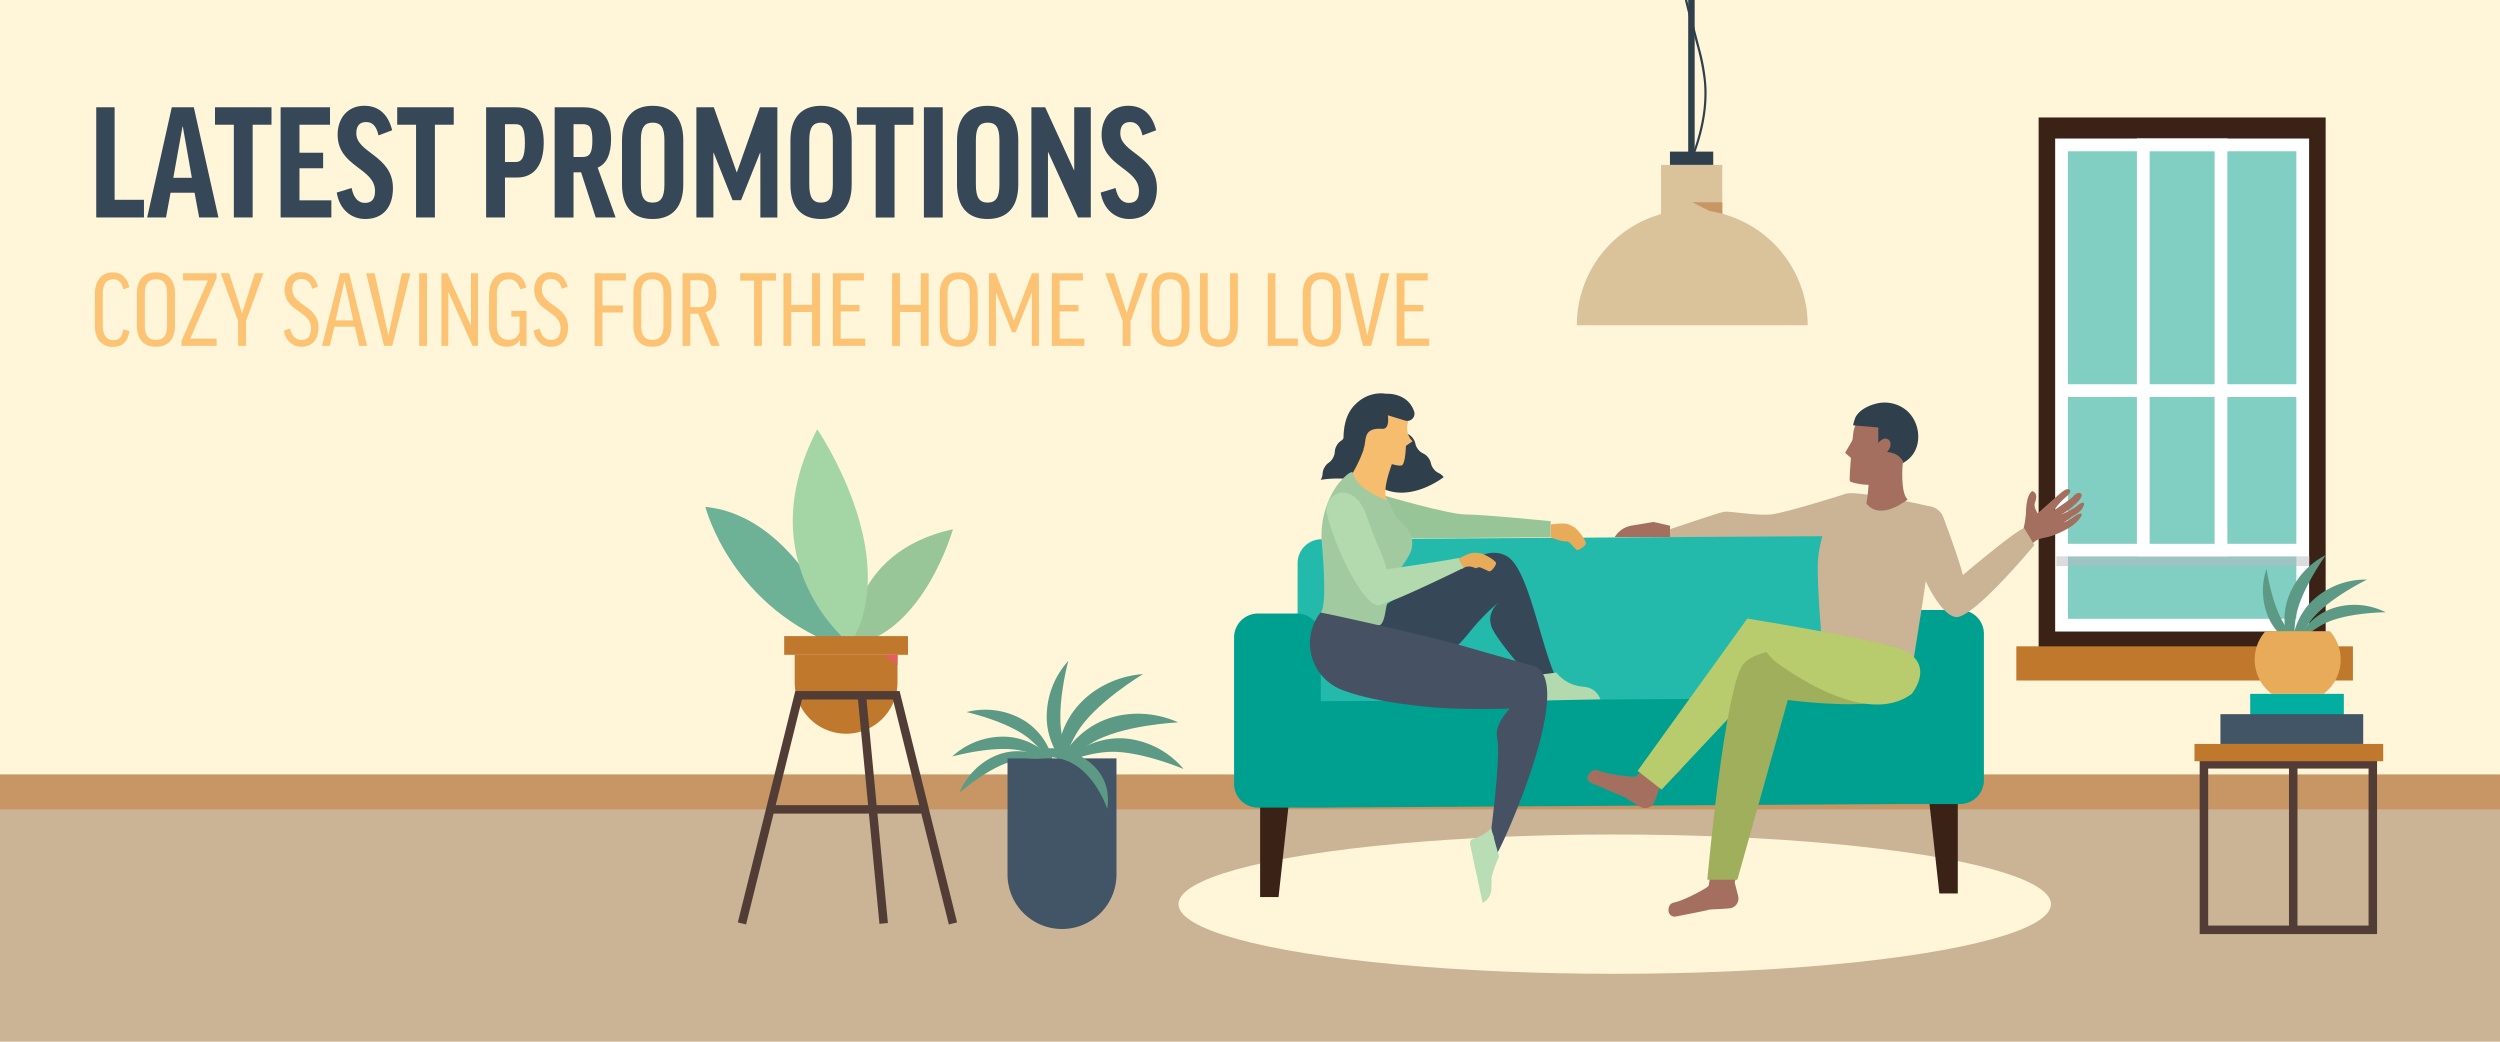 <svg xmlns="http://www.w3.org/2000/svg" viewBox="0 0 1176 490"><defs><style>.cls-1,.cls-18{fill:none}.cls-2{isolation:isolate}.cls-3{clip-path:url(#clip-path)}.cls-4{fill:#fff6d9}.cls-5{fill:#cbb396}.cls-6{fill:#3a2216}.cls-7{fill:#81cec3}.cls-7,.cls-9{stroke:#fff;stroke-width:6px}.cls-18,.cls-7,.cls-9{stroke-miterlimit:10}.cls-8{fill:#c0782c}.cls-16,.cls-9{fill:#24baab}.cls-10{fill:#b9bbc3;opacity:.5;mix-blend-mode:multiply}.cls-11{fill:#c89664}.cls-12{fill:#364758}.cls-13{fill:#fdc374}.cls-14{fill:#dac29a}.cls-15{fill:#2f3f4c}.cls-17{fill:#00a091}.cls-18{stroke:#513d36;stroke-width:4px}.cls-19{fill:#02aea0}.cls-20{fill:#415566}.cls-21{fill:#5d9a85}.cls-22{fill:#e8ab5a}.cls-23{fill:#98c598}.cls-24{fill:#99c699}.cls-25{fill:#6db296}.cls-26{fill:#a3d5a5}.cls-27{fill:#e2615d}.cls-28{fill:#f6bd6e}.cls-29{fill:#a2caa0}.cls-30{fill:#b2daae}.cls-31{fill:#465263}.cls-32{fill:#b9deb6}.cls-33{fill:#e8ab59}.cls-34{fill:#a46f5e}.cls-35{fill:#b9cc6d}.cls-36{fill:#a0af5c}</style><clipPath id="clip-path"><path class="cls-1" d="M0 0h1176v490H0z"/></clipPath></defs><title>GSP-0426-</title><g class="cls-2"><g class="cls-3" id="Type"><path class="cls-4" d="M-8.54-26.35h1206.89V490H-8.54z"/><path class="cls-5" d="M868.55 232.2s-28.23 8.94-35.12 9.75-19.75-1.63-22.36-1.22-25.52 8.21-25.52 8.21v5.21h74.2z"/><path class="cls-6" d="M958.97 55.24h135.02v249.87H958.97z"/><path class="cls-7" d="M969.75 68.17h113.45v190.65H969.75zm0 190.65h113.45v35.26H969.75z"/><path class="cls-7" d="M1008.2 68.17h36.55v190.65h-36.55z"/><path class="cls-8" d="M948.48 304.04h158.33v16.07H948.48z"/><path class="cls-9" d="M969.75 183.75h115.78"/><path class="cls-10" d="M967.31 261.69h119.07v4.62H967.31z"/><path class="cls-5" d="M-24.21 372.46h1228.83v140.51H-24.21z"/><path class="cls-11" d="M-18.38 364.28h1239.3v16.45H-18.38z"/><path class="cls-12" d="M53.92 50.47V94h13.8v8.29H45.27V50.47zm24.17 51.84h-8.87l11.59-51.84h10.36l11.59 51.84h-9.08l-2.15-11.65h-11.3zm3.43-18.66h8.73L86 59.55h-.15zm46.19-33.18v8.22h-8.86v43.62H110V58.69h-8.87v-8.22zm27.53 0v8.22h-14.37v13.16H152v7.29h-11.13v15.09h15v8.08H132V50.47zm29.24 10.8l-6.43 2.43c-1-4.51-2.93-6.29-5.79-6.29-3.15 0-4.65 1.86-4.65 5.29 0 9.36 17.23 10.37 17.23 25.81 0 9.29-5 14.51-13 14.51-6.58 0-12.16-4.43-13.44-12.44l7-2.14c1 5.15 3.51 7 6.22 7 3.29 0 4.79-1.79 4.79-5.58 0-10.94-17.59-11.3-17.59-26.53 0-7.65 4.65-13.58 12.52-13.58 7.28.01 11.36 4.51 13.14 11.52zm28.96-10.8v8.22h-8.86v43.62h-8.87V58.69h-8.87v-8.22zm42.33 16.59c0 10.51-4.5 16.45-12.51 16.45h-5.72v18.8h-8.87V50.47h14.16c8.29 0 12.94 5.86 12.94 16.59zm-18.23 9.15h5c3.08 0 4.37-2.43 4.37-9.08s-1.29-8.72-4.37-8.72h-5zm35.82 4.86h-3.57v21.24h-8.87V50.47h13.58c9 0 12.95 5.29 12.95 14.8 0 7.44-2.15 11.8-6.3 13.59l8.44 23.45h-9.37zm-3.57-7.22H274c3.58 0 4.65-2.14 4.65-7.86 0-6.08-1.29-7.58-4.65-7.58h-4.21zm51.62-7.93v20.87c0 10.3-4.93 16.23-14.44 16.23s-14.38-5.93-14.38-16.23V66c0-10.3 4.94-16.23 14.38-16.23s14.44 5.92 14.44 16.15zm-8.87.07c0-6.15-1.71-8.3-5.5-8.3s-5.58 2.15-5.58 8.23v20.87c0 6.22 1.72 8.51 5.51 8.51s5.57-2.29 5.57-8.51zm53.13-15.52v51.84h-8V71.85h-.14l-8.94 22.31h-4l-8.87-22.31h-.14v30.46h-8V50.47h8.22L346.51 81h.14l10.8-30.53zm34.96 15.45v20.87c0 10.3-4.93 16.23-14.44 16.23s-14.37-5.93-14.37-16.23V66c0-10.3 4.93-16.23 14.37-16.23s14.44 5.92 14.44 16.15zm-8.86.07c0-6.15-1.72-8.3-5.51-8.3s-5.58 2.15-5.58 8.23v20.87c0 6.22 1.72 8.51 5.51 8.51s5.58-2.29 5.58-8.51zm37.89-15.52v8.22h-8.86v43.62h-8.87V58.69h-8.86v-8.22zm13.8 0v51.84h-8.86V50.47zM479 65.92v20.87c0 10.3-4.93 16.23-14.44 16.23s-14.38-5.93-14.38-16.23V66c0-10.3 4.94-16.23 14.38-16.23S479 55.69 479 65.92zm-8.87.07c0-6.15-1.71-8.3-5.5-8.3s-5.58 2.15-5.58 8.23v20.87c0 6.22 1.72 8.51 5.51 8.51s5.57-2.29 5.57-8.51zm21.53-15.52L505.17 80h.14V50.47h7.8v51.84h-6l-14-30.67h-.15v30.67h-7.79V50.47zm52.19 10.8l-6.43 2.43c-1-4.51-2.93-6.29-5.8-6.29-3.14 0-4.64 1.86-4.64 5.29 0 9.36 17.23 10.37 17.23 25.81 0 9.29-5 14.51-13 14.51-6.58 0-12.16-4.43-13.45-12.44l7-2.14c1 5.15 3.5 7 6.22 7 3.29 0 4.79-1.79 4.79-5.58 0-10.94-17.59-11.3-17.59-26.53 0-7.65 4.65-13.58 12.52-13.58 7.3.01 11.36 4.51 13.15 11.52z"/><path class="cls-13" d="M60.84 135.14l-2.83.94c-.66-3.06-2.16-4.7-4.75-4.7-3.3 0-4.9 2.44-4.9 6.92v15c0 4 1.6 6.69 4.85 6.69 2.73 0 4.14-1.23 4.85-5.09l2.82.85c-.89 5.37-3.53 7.44-7.91 7.44-5.22 0-8.33-4-8.33-9.84v-15c0-6.36 3.11-10.22 8.43-10.22 4.09-.05 6.93 2.87 7.77 7.01zm21.47 2.97v15c0 6.31-3.06 10-9 10s-8.9-3.72-8.9-10v-15c0-6.31 3.06-10 8.9-10s9 3.69 9 10zm-3.72 0c0-4.62-1.7-6.73-5.23-6.73s-5.23 2.11-5.23 6.73v15c0 4.66 1.7 6.78 5.23 6.78s5.23-2.12 5.23-6.78zm23.3 24.58H85.37v-2.36l12.43-28.39H86.12v-3.39h15.77v2.26L89.51 159.3h12.38zm13.8-11.54v11.54H112V151l-8.19-22.46h4l6 18.65h.1l6-18.65h4zm33.9-16.29l-2.73 1c-.71-3-2.5-4.62-5-4.62-3.06 0-4.33 1.93-4.33 4.85 0 7.82 12.29 7.58 12.29 17.89 0 5.94-3.16 9.14-8.05 9.14-4 0-7.3-2.64-8.2-7.58l2.92-1c.8 3.77 2.78 5.37 5.28 5.37 3 0 4.52-1.84 4.52-5.51 0-8.29-12.39-7.68-12.39-18.08 0-4.81 2.83-8.29 7.72-8.29 4.25.05 6.89 2.73 7.97 6.83zm5.6 27.83h-3.72l8.53-34.14h4.23l8.48 34.14h-3.77l-2.07-9h-9.6zm2.69-12h8.28l-4.09-18.36H162zm26.65 12h-3.87l-8.43-34.14h4l6.4 29h.1l6.31-29h4zm16.33-34.14v34.14h-3.67v-34.14zm9.61 0l11 24.53h.09v-24.53h3.3v34.14h-2.59L211 137.5h-.1v25.19h-3.25v-34.14zm37.1 6.69l-2.82.89c-1-3.3-2.74-4.75-5.37-4.75-3.86 0-5.65 2.63-5.65 7.58v13.93c0 4.62 1.93 6.93 5.51 6.93 2.3 0 3.9-.85 5.13-3.44v-7.44h-3.82v-2.73h7.12v16.48h-3.07V160h-.09a7 7 0 0 1-6.12 3.1c-5.23 0-8.34-3.58-8.34-10.17V139c0-6.5 2.92-10.88 9-10.88 4.42-.04 7.58 2.64 8.52 7.12zm19.43-.38l-2.73 1c-.71-3-2.5-4.62-5-4.62-3.06 0-4.34 1.93-4.34 4.85 0 7.82 12.3 7.58 12.3 17.89 0 5.94-3.16 9.14-8.06 9.14-4 0-7.3-2.64-8.19-7.58l2.92-1c.8 3.77 2.78 5.37 5.27 5.37 3 0 4.52-1.84 4.52-5.51 0-8.29-12.38-7.68-12.38-18.08 0-4.81 2.82-8.29 7.72-8.29 4.27.05 6.9 2.73 7.97 6.83zm27.42-6.31v3.39h-11v11.77H293V147h-9.6v15.73h-3.67v-34.18zm21.37 9.56v15c0 6.31-3.06 10-8.94 10s-8.9-3.72-8.9-10v-15c0-6.31 3.06-10 8.9-10s8.94 3.69 8.94 10zm-3.71 0c0-4.62-1.7-6.73-5.23-6.73s-5.23 2.11-5.23 6.73v15c0 4.66 1.7 6.78 5.23 6.78s5.23-2.12 5.23-6.78zm16.38 9.46h-3.72v15.12h-3.67v-34.14h8.14c5.28 0 7.77 3.2 7.77 9.18 0 5.42-1.79 8.24-5.08 9.09l6.68 15.87h-4zm-3.72-3.1h4.14c3.3 0 4.43-2 4.43-6.5s-1.22-6.12-4.29-6.12h-4.28zM365 128.55V132h-6.6v30.7h-3.67V132h-6.54v-3.44zm7.2 0v14.83h9.8v-14.83h3.72v34.14H382v-15.92h-9.8v15.92h-3.67v-34.14zm34.18 0v3.39h-10.92v11.49h8.85v3.06h-8.85v12.81H407v3.39h-15.21v-34.14zm16.95 0v14.83h9.8v-14.83h3.72v34.14h-3.72v-15.92h-9.8v15.92h-3.67v-34.14zm36.59 9.56v15c0 6.31-3.06 10-8.95 10s-8.9-3.72-8.9-10v-15c0-6.31 3.06-10 8.9-10s8.95 3.69 8.95 10zm-3.72 0c0-4.62-1.7-6.73-5.23-6.73s-5.23 2.11-5.23 6.73v15c0 4.66 1.7 6.78 5.23 6.78s5.23-2.12 5.23-6.78zm32.49-9.56v34.14h-3.3v-25.05h-.1l-7.53 18.69h-1.69l-7.49-18.65h-.1v25h-3.29v-34.13h3.29l8.39 22.13h.13l8.43-22.13zm20.71 0v3.39h-10.92v11.49h8.85v3.06h-8.85v12.81h11.58v3.39H494.8v-34.14zm22.41 22.6v11.54h-3.72V151l-8.19-22.46h4.1l6 18.65 6-18.65h4zm27.74-13.04v15c0 6.31-3.06 10-8.95 10s-8.9-3.72-8.9-10v-15c0-6.31 3.06-10 8.9-10s8.95 3.69 8.95 10zm-3.72 0c0-4.62-1.7-6.73-5.23-6.73s-5.23 2.11-5.23 6.73v15c0 4.66 1.7 6.78 5.23 6.78s5.23-2.12 5.23-6.78zm26.46-9.56v24.91c0 6.22-3.16 9.7-8.9 9.7s-8.95-3.44-8.95-9.61v-25h3.67v25c0 4.62 2.31 6.12 5.28 6.12 3.34 0 5.23-1.74 5.23-6.12v-25zm17.65 0v30.7h10.55v3.44h-14.13v-34.14zm30.8 9.56v15c0 6.31-3.06 10-9 10s-8.9-3.72-8.9-10v-15c0-6.31 3.06-10 8.9-10s9 3.69 9 10zm-3.72 0c0-4.62-1.7-6.73-5.23-6.73s-5.23 2.11-5.23 6.73v15c0 4.66 1.7 6.78 5.23 6.78s5.23-2.12 5.23-6.78zM645 162.69h-3.86l-8.43-34.14h4l6.4 29h.1l6.31-29h4zm26.61-34.14v3.39h-10.93v11.49h8.85v3.06h-8.85v12.81h11.58v3.39H657v-34.14z"/><ellipse class="cls-4" cx="759.57" cy="425.31" rx="205.21" ry="32.77"/><path class="cls-14" d="M781.37 77.56h28.79v28.79h-28.79z"/><path class="cls-15" d="M785.55 71.32h20.36v6.23h-20.36zm8.58-77.97h3.04v77.97h-3.04z"/><path class="cls-15" d="M792.47-14.55c-1.64 5.58-.68 11.45.68 17 1.47 6 3.12 11.9 4.69 17.85a110.24 110.24 0 0 1 3.66 17.89 67.52 67.52 0 0 1-.76 17.33 93.8 93.8 0 0 1-5.38 18.81c-.24.6.73.86 1 .26 4.23-10.69 6.89-22.2 6.35-33.76a87.33 87.33 0 0 0-3-17.64c-1.54-6-3.15-12-4.73-17.94-1.66-6.31-3.37-13.06-1.47-19.52a.5.5 0 0 0-1-.26z"/><path class="cls-11" d="M796.04 95.14h14.12v7.13l-14.12-7.13z"/><path class="cls-14" d="M741.74 153a54.3 54.3 0 0 1 108.6 0z"/><path class="cls-6" d="M906.26 365.56h14.68v54.74h-8.67l-6.01-54.74zm-298.83 1.68h-14.67v54.73h8.67l6-54.73z"/><path class="cls-16" d="M621.66 343.93L892 342.26A11.23 11.23 0 0 0 903.27 331v-67.79A11.24 11.24 0 0 0 892 252l-270.37 1.67a11.24 11.24 0 0 0-11.24 11.24v67.79a11.23 11.23 0 0 0 11.27 11.23z"/><path class="cls-17" d="M621.31 299.85v30l271.07-1.67v-30a11.24 11.24 0 0 1 11.24-11.24H922a11.23 11.23 0 0 1 11.23 11.24V367A11.23 11.23 0 0 1 922 378.23h-29.62l-271.07 1.67h-29.56a11.23 11.23 0 0 1-11.24-11.23v-68.82a11.24 11.24 0 0 1 11.24-11.24h18.33a11.23 11.23 0 0 1 11.23 11.24z"/><path class="cls-18" d="M1036.73 359.53h79.44v77.86h-79.44z"/><path class="cls-8" d="M1032.28 349.95h88.78v8.13h-88.78z"/><path class="cls-19" d="M1058.5 326.39h44.04v10.32h-44.04z"/><path class="cls-18" d="M1078.73 359.53v77.85"/><path class="cls-20" d="M1044.49 335.94h67.17v14.01h-67.17z"/><path class="cls-21" d="M1079.86 303.93a27.89 27.89 0 0 1 17.38-17.76 32.63 32.63 0 0 1 25 1.85s-19.42.05-29.71 5.81a46.49 46.49 0 0 0-12.67 10.1z"/><path class="cls-21" d="M1078.57 309a31.05 31.05 0 0 1 8.92-26.19 36.27 36.27 0 0 1 26-10.17S1094 282 1086.47 292.7a51.59 51.59 0 0 0-7.9 16.3z"/><path class="cls-21" d="M1080.51 309.64a31 31 0 0 1-4.53-27.3 36.31 36.31 0 0 1 18.13-21.28s-12.73 17.49-14.33 30.52a51.54 51.54 0 0 0 .73 18.06z"/><path class="cls-21" d="M1087 306.06a26.94 26.94 0 0 1-19.28-14.27 31.51 31.51 0 0 1-1.53-24.18s2.61 18.57 9.47 27.65a44.65 44.65 0 0 0 11.34 10.8z"/><path class="cls-22" d="M1060.61 310.28a20.14 20.14 0 0 0 8 16.11H1093a20.15 20.15 0 0 0 3-29.47h-30.33a20.15 20.15 0 0 0-5.06 13.36z"/><path class="cls-23" d="M650.37 232.88s30.94 9.12 39.07 9.12 40 3.15 40 3.15v7.62l-64.91.47s-19.71-4.85-14.16-20.36z"/><path class="cls-24" d="M400.17 303.62s-1.71-43.7 48.1-54.69c0 0-13.91 49.57-48.1 54.69z"/><path class="cls-25" d="M331.81 238.43S344 287 398.15 305.2c0 0-21.15-62.27-66.34-66.77z"/><path class="cls-26" d="M400 303s-48.62-37.55-15.57-101.1c-.02-.01 40.83 59.64 15.57 101.1z"/><path class="cls-8" d="M373.83 308h48.35v13A24.17 24.17 0 0 1 398 345.14 24.17 24.17 0 0 1 373.83 321v-13z"/><path class="cls-8" d="M368.88 299.23h58.24v8.79h-58.24z"/><path class="cls-18" d="M448.27 434.38l-26.66-107.31h-45.94l-26.66 107.31m13.33-53.65h73.12m-30.04-53.66l10.26 107.31"/><path class="cls-27" d="M422.18 308.02h-7.06l7.06 4.79v-4.79z"/><path class="cls-21" d="M500.43 359.16c6.87-8.2 17.91-12.52 28.59-11.81a40.57 40.57 0 0 1 27.73 14.39s-22.25-9.46-36.84-7.92a57.92 57.92 0 0 0-19.48 5.34z"/><path class="cls-21" d="M496.49 364.28c3-11.55 12-21.19 23-25.61s23.91-3.74 34.78 1.13c0 0-26.9 1.19-40.83 9.75-11.25 6.95-16.95 14.73-16.95 14.73z"/><path class="cls-21" d="M498.37 366c-2.85-11.57.53-24.33 8.19-33.46s19.3-14.61 31.18-15.46c0 0-23.14 13.77-31.35 27.91-6.67 11.48-8.02 21.01-8.02 21.01z"/><path class="cls-21" d="M507.49 365.07c-8.74-5.48-14.33-15.47-15.06-25.77a39.17 39.17 0 0 1 10.1-28.42s-6.11 22.52-2.71 36.28a55.67 55.67 0 0 0 7.67 17.91zm-14.77-7.88a27.18 27.18 0 0 0-24.16-1.82 31.82 31.82 0 0 0-17.14 17.47s14.26-12.47 25.5-14.88a45 45 0 0 1 15.8-.77z"/><path class="cls-21" d="M496.9 360a30.3 30.3 0 0 0-23.4-13.44 35.4 35.4 0 0 0-25.62 9.32s20.32-5.67 32.77-2.69A50.17 50.17 0 0 1 496.9 360z"/><path class="cls-21" d="M495.92 361.78a30.29 30.29 0 0 0-14.25-22.91 35.41 35.41 0 0 0-27-3.91s20.58 4.61 30.14 13.13a50.31 50.31 0 0 1 11.11 13.69z"/><path class="cls-20" d="M473.95 356.75h51.24v54.58A25.62 25.62 0 0 1 499.56 437a25.62 25.62 0 0 1-25.62-25.62v-54.63h.01z"/><path class="cls-21" d="M482.56 354.75a27.19 27.19 0 0 1 24.22.15c7.5 3.75 16.2 11.32 14.06 25.57 0 0-6.61-20.44-22.6-23.66a104.49 104.49 0 0 0-15.68-2.06z"/><path class="cls-15" d="M634.47 199.4c-1.44 2.57-.29 3.21-1.73 5.78s-2.59 1.92-4 4.48-.29 3.21-1.73 5.78-2.59 1.93-4 4.5-.3 3.21-1.74 5.78a50.34 50.34 0 0 1 29.22 4.1c13.64 6.46 28.62-5.39 28.62-5.39-1.83-2.31-2.86-1.49-4.69-3.8s-.8-3.12-2.63-5.43-2.86-1.49-4.69-3.8-.79-3.12-2.62-5.43-2.86-1.48-4.69-3.79z"/><path class="cls-12" d="M645.59 292.68c0-8.88 37.73-25.57 52.22-31.67a12.61 12.61 0 0 1 10.75.47c11.21 5.87 16.49 46.48 25.48 61.46-3.17 2.39-4.9.95-8.73 2 0 0-21.12-22.84-23.7-30.15s3.87-11.74 3.87-11.74-6.3 4.41-14.69 14.93-31.8 29.1-31.8 29.1-13.45-23.4-13.4-34.4z"/><path class="cls-28" d="M630 231.22s3.62-3.09 8.25-12.28 4.81-14.16 4.81-14.16l14 7.74s-9 19.81-3.78 23.54z"/><path class="cls-28" d="M646.75 215.68s11.13 4.28 12.77 3.16 1.82-9.1 1.82-9.1l3.13-2.18a8.56 8.56 0 0 1-2.44-7.5c.61-3.23 2-11.93-9.58-14.1s-20.33 7.23-14.1 19.85 8.4 9.87 8.4 9.87z"/><path class="cls-15" d="M633.88 220.08s-5.54-18.77 2.34-28.38c6.88-8.38 15.66-6.48 15.66-6.48s10.28-.8 13.34 8.38a3.39 3.39 0 0 1-4.25 4.24l-8.15-2.5s1.17 6.64-2.64 6.38c-11-.73-6.16 7.78-9.82 10.86a37.59 37.59 0 0 0-6.48 7.5z"/><path class="cls-29" d="M621.79 255.23a41.14 41.14 0 0 1 6.84-26.44l.24-.35c.9-1.34 7-8.41 7.68-5.7 1.93 8 16.27 12.76 16.35 12.78.71.24 2.61 6 3.37 7 2.53 3.15 5.93 5.38 7.4 9.33a11.1 11.1 0 0 1-.82 9.26c-2.33 4.36-5.54 7.66-7.27 12.37a114.62 114.62 0 0 0-3.4 11.77c-.55 2.23-.86 7.5-3.12 8.83-1.37.81-5.91-.55-7.46-.8-10.08-1.64-11.55 0-20.43-5.09 2.73-2.38 1.71-20.3.62-32.96z"/><path class="cls-30" d="M720.3 317.82l-1.09 8.68a2.81 2.81 0 0 0 2.45 3.13l31.13-.71a8.57 8.57 0 0 0-7-5.75l-2.28-.31a17.5 17.5 0 0 1-10.44-5.38l-1-1.09z"/><path class="cls-31" d="M704.17 401.36c-2.88-.54 0-9.15-2.86-9.69 0 0 4.76-36.74 3-44.12s6.5-14.28 5.59-14.21-24.86.66-39.27-.92c-3.47-.38-25.48-2.39-39.59-8a23.5 23.5 0 0 1-10.22-35.85l.33-.44c9.74 1.83 51.77 11.37 66 15.42 8.08 2.31 20.42 5.85 33.89 9.64 21.79 6.15-15.82 88.36-16.87 88.17z"/><path class="cls-32" d="M701.4 389.45s-2.24 3.35-9.14 5.44c-.77.49-.86 1.49-.66 2.69l5.83 27.13a7.55 7.55 0 0 0 4.12-6.58l.08-4.4c.07-3.26 3.52-10.75 3.52-10.75z"/><path class="cls-33" d="M694.33 267.3c1.92-.79 1.13-.72 6 1.4 1.29.56 3.79-3.34 3.39-4-.86-1.52-6.19-4.54-7.92-4.51-1.21 0-2.4-.74-6.1.85l-3.91 1.83a15.7 15.7 0 0 0 2.1 4.73c2.82-2.37 6.17-.18 6.44-.3z"/><path class="cls-30" d="M637.11 233.71a13.35 13.35 0 0 1 1.9 1.78 22.63 22.63 0 0 1 3.87 7.23c1.5 4.17 2.88 8.33 4.64 12.41a95.58 95.58 0 0 1 4.82 12.68s25.34-3.64 33.81-5.31a15.46 15.46 0 0 0 2.37 4.6c-10.42 5.09-38.38 18.54-41 17.6-8.69-3.11-21.5-32.58-23.39-43.77-.78-4.58 3-9.42 7.79-9.2a9.34 9.34 0 0 1 5.19 1.98z"/><path class="cls-33" d="M736.17 254.68c2.11.07 1.33-.31 5.22 3.79 1 1.09 4.8-2 4.67-2.91-.29-1.93-4.3-7.17-6-7.81-1.16-.45-2-1.71-6.13-1.48l-4.38.4-.09 6.12s4.54 1.82 6.71 1.89z"/><path class="cls-34" d="M780.56 371l-2.24 6a4.7 4.7 0 0 1-6 2.87 5.56 5.56 0 0 1-.5-.23c-2.93-1.56-7.81-4.9-8.71-5.15-1.14-.32-11-4.63-15.08-6.45a2.2 2.2 0 0 1-1.09-2.95c.81-1.72 2.35-3.69 5-2.59 4.41 1.81 15.72 3.11 17.38 2.79s9.84-12.42 9.84-12.42l11.73 9.33zM816 415.12l1.6 6.26a4.69 4.69 0 0 1-3.32 5.79 4.34 4.34 0 0 1-.54.09c-3.3.39-9.22.42-10.1.73-1.06.37-10.58 2.22-15.34 3.13a2.87 2.87 0 0 1-3.43-2.61c-.09-1.68.39-3.53 2.76-4 4.65-1 14.71-6.39 15.89-7.6s1-15.82 1-15.82l15 1z"/><path class="cls-35" d="M821.96 290.95l-51.63 71.66 11.27 8.82 57.45-61.21-17.09-19.27z"/><path class="cls-5" d="M911.11 248.64c1.07-4.58 2.16-9.07-2.4-10.19-11.56-2.83-35.59-7.48-40.16-6.25-6.52 1.75-12.6 21-13.36 31s2.08 41.64 2.08 41.64l42.17 9.77s5.67-35 6.43-41.29c.48-4.04 3.28-16.32 5.24-24.68z"/><path class="cls-36" d="M841 329.27s47 6.39 54.86-3.75 3.4-22.52-12.38-22.52-54.1-.75-63.12 9-17.24 101.82-17.24 101.82h14.14z"/><path class="cls-35" d="M836.67 312.35c12 8.58 43.41 28.21 62.56 14.08 0 0 14.2-17-10.64-22.88S822 291 822 291l7.23 13a25.68 25.68 0 0 0 7.44 8.35z"/><path class="cls-34" d="M951.34 250.78a51.77 51.77 0 0 0 1.66-9.08c0-3.15.52-9.33 3-10.67 0 0 3.08.58 1.27 5.31-.86 2.24 1.3 5.13 1.3 5.13l8-7.15c2.11-1.88 4.63-4.12 5.88-4.22s2.88.83-1 4a32.2 32.2 0 0 0-5.34 6.05q2.45-1.62 4.85-3.33c1.17-.83 2.35-1.68 3.48-2.58s2-2.46 3.64-2.36a1.11 1.11 0 0 1 1 .55c.74 1.69-2.57 4.51-3.61 5.42a24.53 24.53 0 0 1-6.28 4.33c1.31-.51 2.59-1.1 3.84-1.73a30.35 30.35 0 0 0 3.18-1.82c1-.66 1.93-1.71 3.1-2.07 2-.61.57 2.1.11 2.78-1.3 1.93-3.65 2.87-5.49 4.17a27.52 27.52 0 0 1-3.46 2.46c1.07-.51 2.12-1 3.17-1.59 1.62-.86 3-2.41 4.87-2.76a.74.74 0 0 1 .57.07c.25.19.18.59 0 .88-2.1 4.33-8.23 7.23-12.48 9-2.94 1.2-4.58 1.14-7.46 2.07s-4.81 4.28-4.81 4.28z"/><path class="cls-5" d="M914.16 243.36c2.69 7.2 7.49 20.38 9.19 27.14 0 0 26-22 28.87-22l4.76 7.86s-28.31 34.17-36.71 33.9-21.27-27.4-21.38-41.55c0-5.11 1.69-7.88 3.92-9.33a7.75 7.75 0 0 1 11.35 3.98z"/><path class="cls-34" d="M785.55 247.29l-7.82-1.76-10.46 1.76a11.5 11.5 0 0 0-7.7 5.37h26zM871.74 204a14.88 14.88 0 1 1 21.11 15.24c-2.39 2.63-5.89 6.31-8.07 7.77-3.55 2.38-14.18.19-14.62-.68s1.19-19.1 1.58-22.33z"/><path class="cls-34" d="M871.75 206.47l-3.82 6.53 4.81 4.22 5.26-6.39s-6.33-4.73-6.25-4.36zm23.33 11.27c-.12.26-1.26 14.2 2.28 17.17 0 0-12.53 10.47-19.4 2 0 0 1.8-11.14.74-12.9s16.38-6.27 16.38-6.27z"/><path class="cls-15" d="M883.56 208.39s2-2.74 4.1-1.94 2.33 3.73 0 6.18c0 0 3.73.16 6 2.44s1.46 2.67 1.45 2.67c10.08-5 9.13-20 .27-25.75a16.15 16.15 0 0 0-11.7-2.37c-4 .75-8.89 2.91-10.87 6.69-.15.3-1.33 3.74-1 3.77l11.75 1z"/></g></g></svg>